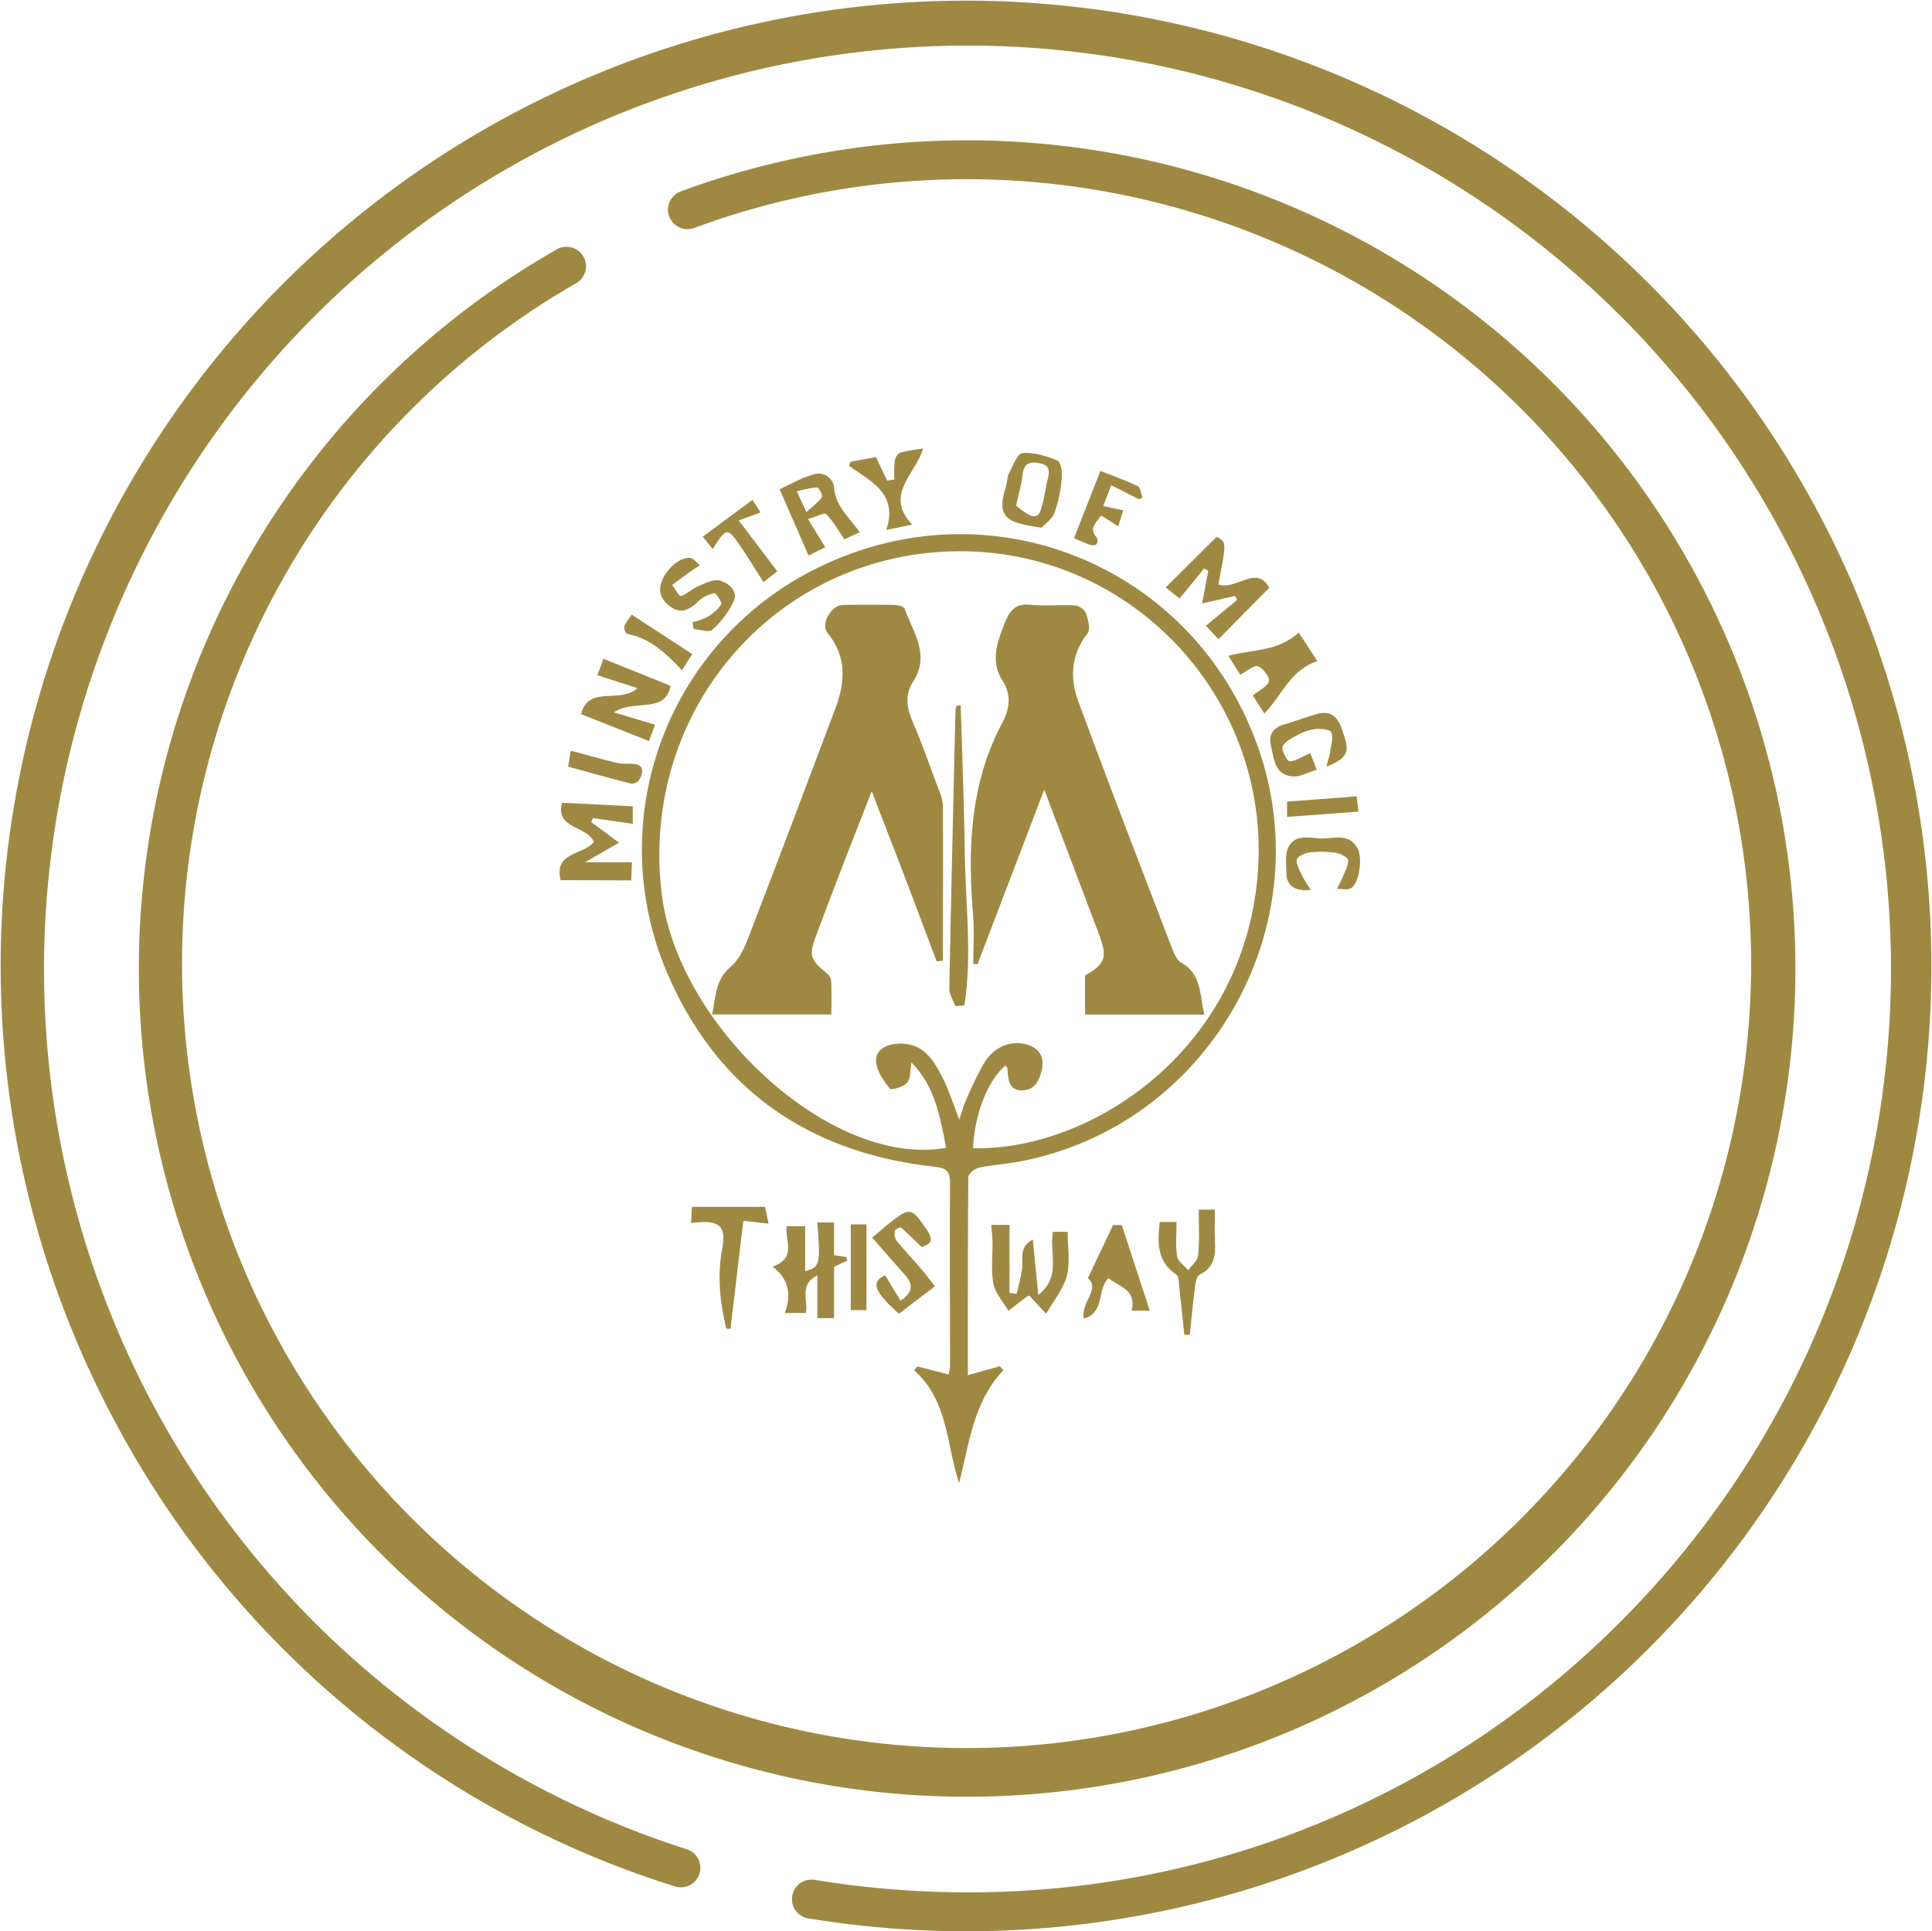 <svg xmlns="http://www.w3.org/2000/svg" width="530.99" height="530.86" viewBox="0 0 530.99 530.86"><path d="M266,378l8.78-2.45,1,1.06c-8.25,8.74-9.38,20.08-12.18,31.07-3.53-10.73-3-22.74-12.34-31l.83-1.1,8.62,2.22a14.3,14.3,0,0,0,.39-2.2c0-16.84-.1-33.67,0-50.51,0-3.09-.91-4-4.05-4.36-34.41-3.74-59.69-21-73.48-52.83A86.22,86.22,0,0,1,226,155.47C273.4,133,328.26,156,345.71,205.24c17.6,49.64-13.62,104.14-65.32,114-3.76.72-7.63.94-11.38,1.74-1.13.24-2.87,1.66-2.88,2.55C266,341.46,266,359.42,266,378Zm1.42-62.41c31.71.89,74.5-26.36,78.27-75.64,3.68-48.22-35.1-89.37-83.41-88.41-49.62,1-86.6,44.25-80.38,94.37,4.53,36.47,46.94,75.29,78.13,69.57-1.67-8.38-3-16.84-9.52-23.43-.4,2.2-.18,4.43-1.19,5.57s-4.39,2.11-4.77,1.63c-1.72-2.2-3.65-4.9-3.77-7.5-.16-3.12,2.66-4.65,5.93-4.86,6.89-.44,9.82,4.35,12.37,9.39,1.68,3.31,2.79,6.9,4.58,11.44.79-2.34,1.11-3.67,1.67-4.89a94.39,94.39,0,0,1,5.18-10.71c2.77-4.48,7.4-6.25,11.75-5,3.2.93,4.77,3.26,4.16,6.49-.57,3-1.87,6.08-5.53,6.11s-3.81-3.11-4-5.88c0-.33-.32-.64-.51-1C271.46,297,267.93,306.07,267.42,315.55Z" style="fill:#9f8942"/><path d="M229.24,348.18v14.14h-4.6V350.55c-5.31,2.71-2.34,7.06-3.17,10.37h-5.76c1.7-4.75,1.36-9.16-3.37-12.77,6.68-2.33,3.4-7,3.84-11.1h5.11v12.36c4.07-1.08,4.26-2,3.33-13.39h4.61v9l3.36.49.28,1Z" style="fill:#9f8942"/><path d="M279.39,355.64a60.45,60.45,0,0,0,1.54-7.08c.28-2.72-.92-5.79,2.93-7.84.51,5.21,1,10.21,1.51,15.21,6.39-5,3-11.34,4-17.34h4.06c0,4,.74,8.25-.21,12.05-.9,3.58-3.57,6.73-5.7,10.49l-4.66-5.05a7.79,7.79,0,0,0-.87.51c-1.62,1.23-3.23,2.48-4.84,3.72-1.42-2.47-3.59-4.79-4.11-7.43-.72-3.71-.2-7.66-.27-11.51,0-1.5-.2-3-.31-4.68h5v18.69Z" style="fill:#9f8942"/><path d="M334.85,160.63c4.86,1.77,10.44-5.57,14,.92l-13.95,14.14L331.4,172l8.6-7.08-.53-1.13-9.08,2.08c.6-3.18,1.15-6.08,1.69-9l-1.14-.62-6.75,8.27-3.81-3.05,14-13.91C337.12,149,337.12,149,334.85,160.63Z" style="fill:#9f8942"/><path d="M154.08,241.93c-1.91-7.91,6.32-6.81,9.13-10.51-1.68-4.42-10.83-3.55-8.7-10.78l19.41,1v4.81L163,224.86l-.5,1.1,7.64,5.67L160.8,237h12.89l-.22,5Z" style="fill:#9f8942"/><path d="M159.72,196.3c1.95-8.1,10.79-2.75,15.48-7.15l-11-3.55,1.65-4.52,18.46,7.43c-1.55,7.91-10.21,3.53-15.58,7.3L180,199.19l-1.61,4.52Z" style="fill:#9f8942"/><path d="M210.25,331.72l1,4.61-6.94-.75c-1.22,10.2-2.38,19.95-3.55,29.7l-1.15-.1c-1.75-7.25-2.52-14.53-1.11-22,1.19-6.37-.83-8-8.55-7l.2-4.44Z" style="fill:#9f8942"/><path d="M247.51,357.54c3.89-2.62,3.19-4.86,1.12-7.19-2.9-3.27-5.77-6.57-8.92-10.16,1.91-1.6,3.36-2.92,4.9-4.11,5.49-4.25,5.88-4.17,9.85,1.55,2.16,3.11,1.73,4.2-1.15,5.14-2.12-2-3.83-3.75-5.66-5.32-.21-.18-1.57.39-1.65.76a3.64,3.64,0,0,0,.3,2.65c2.23,2.77,4.67,5.37,7,8.08,1.18,1.37,2.25,2.83,3.66,4.62l-9.87,7.53c-7-6.09-7.73-8.77-3.82-10.56Z" style="fill:#9f8942"/><path d="M316,360.25h-5c1.45-5.56-3.24-6.61-6.41-8.89-3.13,3.16-.88,9.46-6.7,11.08-.95-4.45,4.65-8.11,1.1-11.11,2.38-5,4.53-9.56,6.9-14.59h2.43Q312.13,348.35,316,360.25Z" style="fill:#9f8942"/><path d="M347.52,196.15l-3.21-5c1.7-1.38,4-2.37,4.42-3.88.32-1.09-1.56-3.59-3-4.14-1-.41-2.91,1.32-4.87,2.33l-3.26-5.21c6.75-1.78,13.73-1.15,19.33-6.39l5.13,7.86C354.78,184.1,352.44,190.9,347.52,196.15Z" style="fill:#9f8942"/><path d="M329.46,332.49h4.45c0,3-.13,5.8,0,8.59.22,3.89-.09,7.32-4.23,9.3-.77.37-1.08,2.11-1.23,3.27-.56,4.38-1,8.79-1.45,13.19l-1.5.08c-.46-4.36-.89-8.73-1.39-13.08-.14-1.21-.07-3-.79-3.48-5.45-3.63-5.18-8.93-4.59-14.47h4.63c0,3.25-.32,6.4.15,9.42.22,1.41,2,2.58,3.05,3.85.95-1.35,2.6-2.64,2.73-4.07C329.7,341,329.46,336.9,329.46,332.49Z" style="fill:#9f8942"/><path d="M214.27,134.47c2.61-1.17,5.91-3.12,9.48-4.11a4.31,4.31,0,0,1,5.53,3.95c.48,4.95,4.1,7.83,7,12l-4.2,1.94c-1.77-2.57-3.11-5-5-6.93-.51-.51-2.73.7-5,1.37l4.74,7.73-4.61,2.29Zm7.37,6.3c1.73-1.6,3.25-2.68,4.26-4.12.29-.42-.87-2.68-1.34-2.67a28.82,28.82,0,0,0-5.55,1.11C220,137.16,220.6,138.54,221.64,140.77Z" style="fill:#9f8942"/><path d="M286.26,145.05c-8.38-1.31-12.78-2-9.86-11,.44-1.34.36-2.9,1-4.12,1-2,2.31-5.3,3.67-5.4,3.16-.22,6.57.82,9.58,2.07.92.39,1.33,3.17,1.17,4.78a38.16,38.16,0,0,1-2,9.57C289.16,142.74,287.18,144,286.26,145.05Zm-7-6.06a23.47,23.47,0,0,0,3.58,2.53c2.68,1.28,3.12-1,3.59-2.71.64-2.3.92-4.7,1.5-7,.53-2.14.77-3.89-2.11-4.46-2.64-.53-4.37-.21-4.74,3C280.81,132.81,280.07,135.27,279.27,139Z" style="fill:#9f8942"/><path d="M190.34,171a18.26,18.26,0,0,0,4-1.38,11.68,11.68,0,0,0,3.89-3.48c.3-.49-1.43-3.15-1.94-3.07a8.69,8.69,0,0,0-4.39,2.22c-3.27,3.23-5.85,3.48-9,.26a5.5,5.5,0,0,1-1.44-2.86c-.56-4,4.64-9.84,8.32-9.3.94.14,1.73,1.31,2.58,2-.92.61-1.87,1.18-2.77,1.82-1.64,1.18-3.25,2.41-4.87,3.61.82,1,1.94,3.12,2.4,3,1.69-.51,3.06-1.95,4.71-2.66,1.93-.81,4.27-2.07,6-1.59,2.26.65,5.1,2.73,3.84,5.65a24.54,24.54,0,0,1-5.89,7.89c-.89.82-3.39-.09-5.16-.21Z" style="fill:#9f8942"/><path d="M364.56,210.72c.52-2.06.9-3.17,1.06-4.31.24-1.73.85-3.7.26-5.14-.32-.78-2.84-1-4.31-.88a13.61,13.61,0,0,0-4.82,1.58c-1.58.83-3.58,1.77-4.2,3.19-.43,1,1.21,4.11,1.87,4.09,1.75-.05,3.48-1.27,5.69-2.24l1.78,4.58c-2.37.7-4.55,2-6.61,1.83-5.07-.39-5.13-5-6-8.58-.68-2.8.63-4.85,3.63-5.7s5.92-2,8.91-2.85c3.45-1,5.65.3,6.83,3.73C370.62,205.73,371.67,208,364.56,210.72Z" style="fill:#9f8942"/><path d="M233.75,126.91l7-1.27,3.07,6.47,2-.31a36.65,36.65,0,0,1,.07-5,3.24,3.24,0,0,1,1.44-2.36,44.18,44.18,0,0,1,6.39-1.13c-2.16,7.06-10.77,12.8-3,20.88l-7.14,1.49c3.34-10-4.24-13.34-10.23-17.63Z" style="fill:#9f8942"/><path d="M360.27,244.68c-4.91.26-6.71-1.41-6.73-4.88,0-2.25-.39-4.78.47-6.71,1.69-3.77,5.53-2.87,8.67-2.64,3.6.27,7.93-1.75,10.42,2.71,1.51,2.69.41,9.85-1.84,11-1,.54-2.53.13-3.81.16.51-1.05,1.1-2.08,1.53-3.17.63-1.56,1.62-3.2,1.51-4.74-.05-.77-2.13-1.81-3.4-2a27.85,27.85,0,0,0-7.24-.08c-1.29.16-3.44,1.22-3.47,2-.08,1.51.93,3.12,1.63,4.63C358.52,242,359.25,243,360.27,244.68Z" style="fill:#9f8942"/><path d="M295.18,147.94l7.26-18.49c3,1.18,6.7,2.48,10.23,4.16.78.37.9,2.1,1.33,3.2l-1,.41-7.61-3.86c-.79,2.11-1.42,3.76-2.18,5.75l5.51,1.17c-.48,1.48-.89,2.72-1.43,4.39l-4.67-3c-1.24,2-3.56,3.5-1.15,6.14a1.89,1.89,0,0,1-.13,1.82,2.1,2.1,0,0,1-1.81.11C297.8,149.12,296.14,148.35,295.18,147.94Z" style="fill:#9f8942"/><path d="M206.81,137.4l2.22,3.45-6,2.2,10.61,14L209.83,160c-2.33-3.64-4.31-6.92-6.47-10.07-3.47-5-3.71-5-7.48,1l-2.73-3.42Z" style="fill:#9f8942"/><path d="M233.82,336.55h4.32v23.57h-4.32Z" style="fill:#9f8942"/><path d="M187.42,184.24c-4.52-4.82-8.79-8.79-15-10-.43-.08-1.08-1.68-.83-2.19a17.43,17.43,0,0,1,2.08-3.07l16.59,10.8Z" style="fill:#9f8942"/><path d="M156.14,210.73l.73-4.37c3.95,1,7.72,2.11,11.53,3.06a14.6,14.6,0,0,0,4.19.53c3.71-.2,4.8,1.11,3.17,4.32a2.63,2.63,0,0,1-2.22,1.14C167.91,214,162.31,212.42,156.14,210.73Z" style="fill:#9f8942"/><path d="M353.74,220.34l19.13-1.45c.1.88.32,2.83.47,4.21l-19.6,1.44Z" style="fill:#9f8942"/><path d="M331,278.88H298.21V268.14c5.61-3.24,6.24-4.94,3.79-11.43-4.84-12.88-9.74-25.74-15-39.67l-18.34,48-1.17-.09c0-4.45.31-8.92-.05-13.33-1.51-18.37-.85-36.37,8.11-53.11,2-3.78,2.41-7.54.05-11.26-3.5-5.52-1.56-10.61.55-16,1.45-3.74,3.14-5.45,7.29-5,3.95.39,8-.08,12,.17a4,4,0,0,1,3,2.1c.61,1.75,1.34,4.45.48,5.55-4.53,5.83-4.94,12.25-2.59,18.61,8.29,22.52,16.94,44.9,25.53,67.3.65,1.7,1.45,3.87,2.84,4.67C330.22,267.76,329.73,273.42,331,278.88Z" style="fill:#9f8942"/><path d="M257.43,264.26c-2.9-7.69-5.78-15.4-8.71-23.08-2.87-7.52-5.79-15-9.13-23.69-2.84,7.27-5.31,13.51-7.72,19.78q-3.75,9.73-7.42,19.51c-2.23,5.9-1.91,6.9,3,10.93a3.21,3.21,0,0,1,1,2.14c.12,2.95.05,5.91.05,9h-32.8c1.12-4.89.74-9.36,5.15-13.14,3.17-2.72,4.68-7.65,6.3-11.84,7.58-19.61,14.93-39.3,22.38-58.95,2.78-7.32,3.27-14.31-2.06-20.9-2-2.46.92-7.67,4.15-7.73q7-.14,14.12,0c1,0,2.7.42,2.92,1.06,2.27,6.47,7.07,12.68,2.31,20-2.26,3.5-1.85,7.05-.2,10.87,2.75,6.38,5,13,7.48,19.48a11.14,11.14,0,0,1,.9,3.7c.07,14.22,0,28.45,0,42.67Z" style="fill:#9f8942"/><path d="M262.57,276.58c-.58-1.62-1.69-3.26-1.66-4.87.48-25.52,1.1-51,1.7-76.55a5,5,0,0,1,.34-1.23l1.1-.05c.39,13.73.92,27.46,1.13,41.19s2,27.58-.12,41.26Z" style="fill:#9f8942"/><path d="M223,516.66a5.36,5.36,0,0,0-5.27,4.48,5.37,5.37,0,0,0,4.4,6.17,269.73,269.73,0,0,0,43.59,3.55h0A265.36,265.36,0,0,0,501,143.27,265.37,265.37,0,0,0,143.27,30,265.36,265.36,0,0,0,30,387.73,263.61,263.61,0,0,0,185.37,518.48l.23.07a5.36,5.36,0,0,0,6.25-7.68,5.28,5.28,0,0,0-3.18-2.58,255.17,255.17,0,0,1-102-62.11A253.91,253.91,0,0,1,265.72,12.53H266A253.77,253.77,0,0,1,445.38,445.75a252.27,252.27,0,0,1-179.53,74.4h0a258.76,258.76,0,0,1-41.87-3.42A5.46,5.46,0,0,0,223,516.66Z" style="fill:#9f8942"/><path d="M155.69,67.83a5.42,5.42,0,0,0-2.56.66A227.61,227.61,0,0,0,263.31,493.87h2.5A227.65,227.65,0,1,0,187.09,52.61a5.36,5.36,0,0,0-3.17,6.88,5.37,5.37,0,0,0,6.89,3.17,215.62,215.62,0,1,1-32.32,15.11,5.36,5.36,0,0,0-1.28-9.72A5.64,5.64,0,0,0,155.69,67.83Z" style="fill:#9f8942"/></svg>